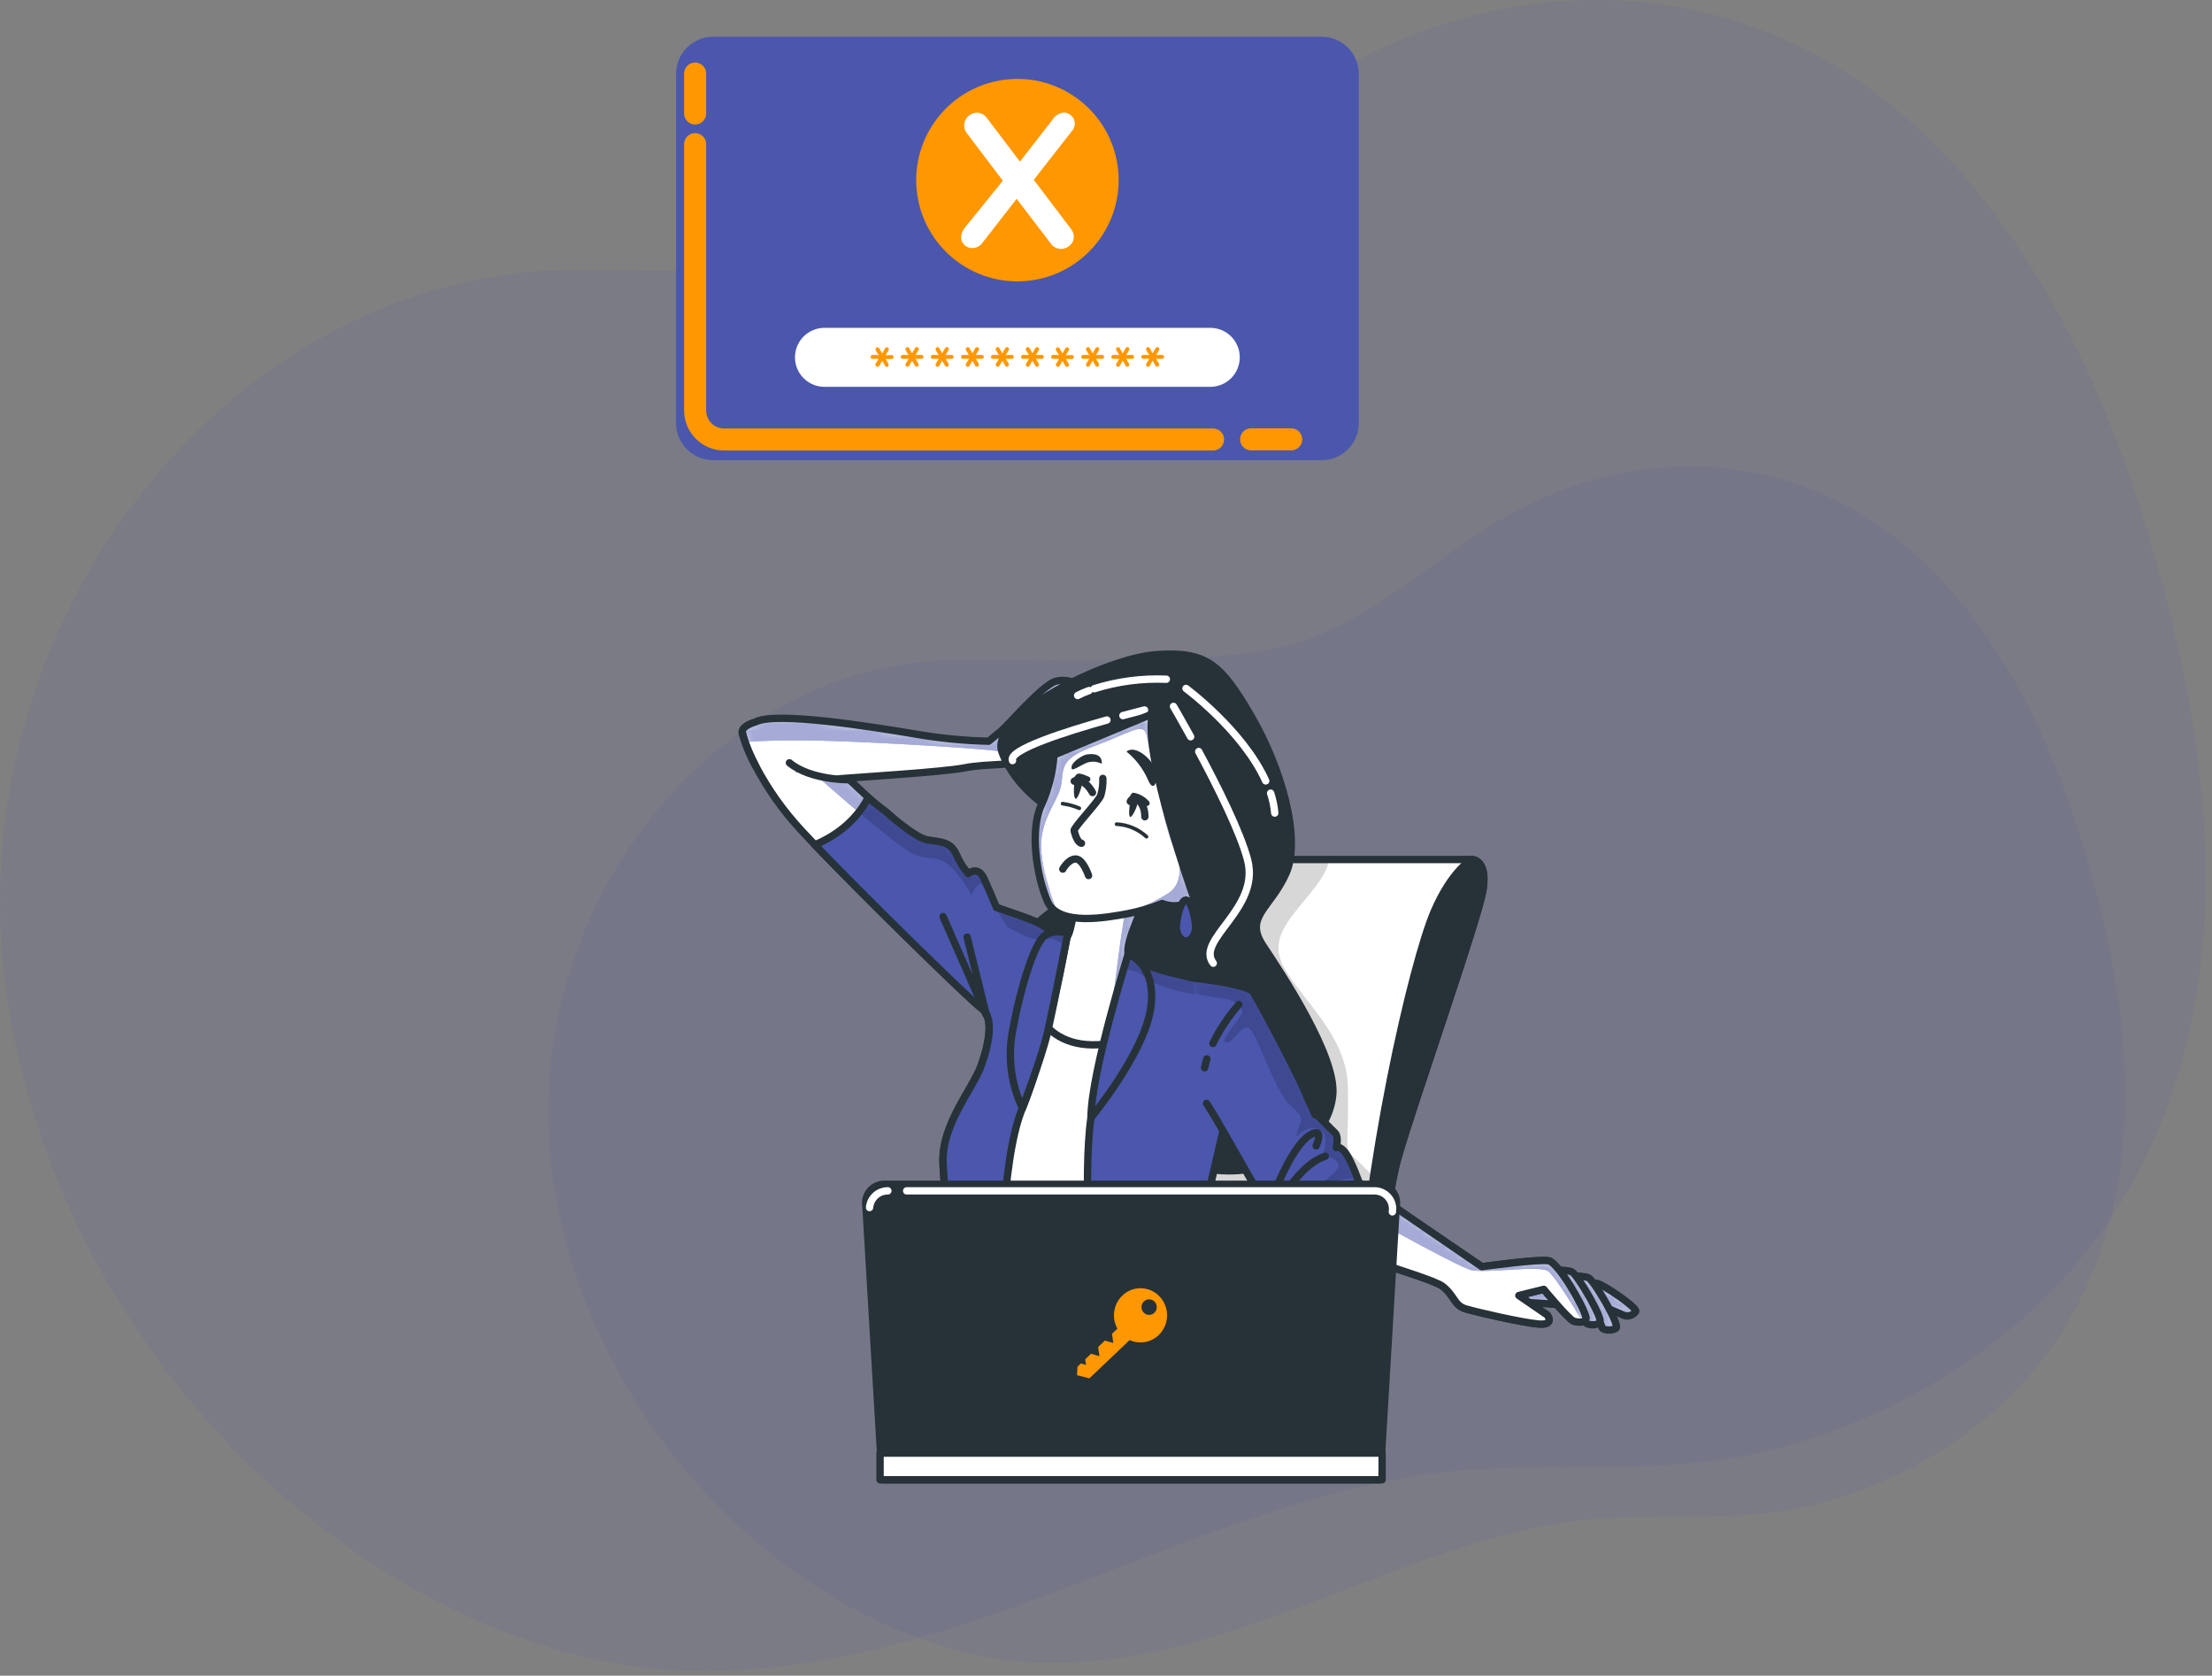 <svg width="301" height="228" viewBox="0 0 301 228" fill="none" xmlns="http://www.w3.org/2000/svg">
<rect x="0" y="0" width="301" height="228" fill="#808080" stroke="none"/>
<path opacity="0.1" d="M288.987 154.59C290.098 139.825 286.664 124.41 282.063 110.689C275.255 90.261 261.963 69.328 239.624 64.493C226.742 61.715 213.633 64.693 202.586 71.673C191.966 78.386 183.692 87.061 170.627 88.739C157.418 90.439 143.864 89.756 130.588 89.756C96.451 89.756 68.749 125.615 75.673 162.97C82.597 200.325 115.251 226.226 142.953 226.226C167.848 226.226 188.332 211.294 211.977 207.282C223.703 205.293 235.478 207.649 247.081 204.67C260.568 201.203 273.249 192.939 280.724 180.975C285.814 172.817 288.292 163.831 288.987 154.59Z" fill="#4A57AD"/>
<path opacity="0.1" d="M299.816 127.292C301.371 106.668 296.568 85.135 290.133 65.97C280.612 37.435 262.023 8.195 230.781 1.441C212.766 -2.44 194.433 1.721 178.983 11.47C164.131 20.847 152.559 32.964 134.288 35.309C115.815 37.684 96.86 36.729 78.294 36.729C30.552 36.729 -8.189 86.819 1.494 138.998C11.178 191.176 56.844 227.356 95.585 227.356C130.402 227.356 159.049 206.499 192.117 200.895C208.515 198.116 224.983 201.407 241.21 197.246C260.072 192.403 277.807 180.86 288.26 164.148C295.379 152.753 298.845 140.201 299.816 127.292Z" fill="#4A57AD"/>
<path d="M102.843 104.257C101.546 101.755 101.001 99.962 101.001 99.548C101.001 98.727 102.785 98.236 102.785 98.236C105.569 96.765 118.659 98.892 124.55 99.873C127.848 100.448 131.185 100.776 134.532 100.854C134.532 100.854 135.348 100.203 136.316 99.383C137.284 98.562 141.877 93.165 143.679 92.693C145.481 92.22 147.113 93.348 147.113 93.348C147.113 93.348 150.061 95.132 149.566 95.476C149.071 95.819 141.877 102.018 140.076 103.165C138.274 104.311 134.514 103.82 131.24 104.476C128.422 105.038 117.004 105.734 114.386 105.948C112.42 106.414 110.356 106.242 108.494 105.457" fill="white"/>
<mask id="mask0_2078_19332" style="mask-type:luminance" maskUnits="userSpaceOnUse" x="101" y="92" width="49" height="15">
<path d="M102.843 104.257C101.546 101.755 101.001 99.962 101.001 99.548C101.001 98.727 102.785 98.236 102.785 98.236C105.569 96.765 118.659 98.892 124.55 99.873C127.848 100.448 131.185 100.776 134.532 100.854C134.532 100.854 135.348 100.203 136.316 99.383C137.284 98.562 141.877 93.165 143.679 92.693C145.481 92.22 147.113 93.348 147.113 93.348C147.113 93.348 150.061 95.132 149.566 95.476C149.071 95.819 141.877 102.018 140.076 103.165C138.274 104.311 134.514 103.82 131.24 104.476C128.422 105.038 117.004 105.734 114.386 105.948C112.42 106.414 110.356 106.242 108.494 105.457" fill="white"/>
</mask>
<g mask="url(#mask0_2078_19332)">
<path d="M147.145 93.33C147.145 93.33 145.508 92.184 143.71 92.675C141.913 93.165 137.328 98.566 136.347 99.365C135.366 100.163 134.563 100.837 134.563 100.837C131.216 100.758 127.88 100.43 124.582 99.855C118.69 98.874 105.6 96.733 102.817 98.219C102.817 98.219 101.033 98.709 101.033 99.53C101.095 99.989 101.213 100.438 101.385 100.868L101.63 100.957C101.63 100.957 104.9 100.614 111.955 100.783C119.011 100.953 135.33 101.92 136.378 102.299C136.824 102.469 139.986 101.755 143.492 100.515C146.168 98.335 149.312 95.609 149.629 95.418C150.093 95.128 147.145 93.33 147.145 93.33Z" fill="#4A57AD"/>
<path opacity="0.5" d="M147.145 93.33C147.145 93.33 145.508 92.184 143.71 92.675C141.913 93.165 137.328 98.566 136.347 99.365C135.366 100.163 134.563 100.837 134.563 100.837C131.216 100.758 127.88 100.43 124.582 99.855C118.69 98.874 105.6 96.733 102.817 98.219C102.817 98.219 101.033 98.709 101.033 99.53C101.095 99.989 101.213 100.438 101.385 100.868L101.63 100.957C101.63 100.957 104.9 100.614 111.955 100.783C119.011 100.953 135.33 101.92 136.378 102.299C136.824 102.469 139.986 101.755 143.492 100.515C146.168 98.335 149.312 95.609 149.629 95.418C150.093 95.128 147.145 93.33 147.145 93.33Z" fill="white"/>
</g>
<path d="M102.843 104.257C101.546 101.755 101.001 99.962 101.001 99.548C101.001 98.727 102.785 98.236 102.785 98.236C105.569 96.765 118.659 98.892 124.55 99.873C127.848 100.448 131.185 100.776 134.532 100.854C134.532 100.854 135.348 100.203 136.316 99.383C137.284 98.562 141.877 93.165 143.679 92.693C145.481 92.22 147.113 93.348 147.113 93.348C147.113 93.348 150.061 95.132 149.566 95.476C149.071 95.819 141.877 102.018 140.076 103.165C138.274 104.311 134.514 103.82 131.24 104.476C128.422 105.038 117.004 105.734 114.386 105.948C112.42 106.414 110.356 106.242 108.494 105.457" stroke="#263238" stroke-linecap="round" stroke-linejoin="round"/>
<path d="M167.473 118.806C167.769 118.244 168.213 117.774 168.757 117.446C169.301 117.118 169.925 116.945 170.56 116.946H200.308C200.308 116.946 202.458 116.946 201.815 121.032C201.173 125.117 192.351 150.062 190.219 157.604C188.087 165.145 187.637 181.041 187.637 181.041H151.957C151.957 181.041 154.785 143.028 167.473 118.806Z" fill="white"/>
<mask id="mask1_2078_19332" style="mask-type:luminance" maskUnits="userSpaceOnUse" x="151" y="116" width="51" height="66">
<path d="M167.473 118.806C167.769 118.244 168.213 117.774 168.757 117.446C169.301 117.118 169.925 116.945 170.56 116.946H200.308C200.308 116.946 202.458 116.946 201.815 121.032C201.173 125.117 192.351 150.062 190.219 157.604C188.087 165.145 187.637 181.041 187.637 181.041H151.957C151.957 181.041 154.785 143.028 167.473 118.806Z" fill="white"/>
</mask>
<g mask="url(#mask1_2078_19332)">
<path opacity="0.16" d="M180.871 116.946H170.56C169.925 116.945 169.301 117.118 168.757 117.446C168.213 117.774 167.769 118.244 167.473 118.806C154.785 143.028 151.926 181.027 151.926 181.027H167.928L171.875 166.037L188.333 169.431C188.449 168.174 188.583 166.894 188.739 165.632L188.377 161.618C188.377 161.618 185.006 158.072 183.944 157.184C182.883 156.297 183.587 154.696 183.409 147.778C183.231 140.861 177.022 135.888 174.712 131.628C172.402 127.369 175.956 124.707 179.15 120.447C180.287 118.909 180.751 117.776 180.871 116.946Z" fill="black"/>
</g>
<path d="M167.473 118.806C167.769 118.244 168.213 117.774 168.757 117.446C169.301 117.118 169.925 116.945 170.56 116.946H200.308C200.308 116.946 202.458 116.946 201.815 121.032C201.173 125.117 192.351 150.062 190.219 157.604C188.087 165.145 187.637 181.041 187.637 181.041H151.957C151.957 181.041 154.785 143.028 167.473 118.806Z" stroke="#263238" stroke-linecap="round" stroke-linejoin="round"/>
<path d="M195.148 124.042C192.142 131.058 185.782 158.83 184.747 181.027H187.619C187.619 181.027 188.065 165.114 190.201 157.59C192.338 150.066 201.169 125.117 201.797 121.018C202.426 116.919 200.29 116.933 200.29 116.933C200.29 116.933 197.56 118.418 195.148 124.042Z" fill="#263238" stroke="#263238" stroke-linecap="round" stroke-linejoin="round"/>
<path d="M142.89 110.02C142.89 110.02 138.144 107.237 136.347 102.331C134.55 97.425 150.418 89.566 157.309 89.076C164.2 88.585 166.144 90.382 170.243 97.42C174.342 104.458 177.116 114.11 174.988 118.855C172.861 123.6 169.262 124.747 171.866 128.667C174.471 132.587 181.848 143.72 181.357 148.956C180.867 154.192 175.796 158.768 168.423 159.267C161.051 159.767 151.239 155.338 143.059 148.117C134.88 140.896 137.003 130.277 139.937 126.843C142.872 123.409 147.301 122.097 147.626 118.663C147.952 115.229 142.89 110.02 142.89 110.02Z" fill="#263238" stroke="#263238" stroke-linecap="round" stroke-linejoin="round"/>
<path d="M163.116 102.255C165.636 106.947 168.789 113.231 169.775 117.026C171.496 123.672 162.639 127.855 165.096 131.053" stroke="white" stroke-linecap="round" stroke-linejoin="round"/>
<path d="M159.682 96.109C159.682 96.109 160.663 97.781 162.019 100.243" stroke="white" stroke-linecap="round" stroke-linejoin="round"/>
<path d="M172.901 107.915C173.192 108.794 173.38 109.704 173.463 110.626" stroke="white" stroke-linecap="round" stroke-linejoin="round"/>
<path d="M161.385 93.669C161.385 93.669 169.137 99.396 172.232 106.251" stroke="white" stroke-linecap="round" stroke-linejoin="round"/>
<path d="M150.628 97.964C145.093 99.516 137.132 102.036 137.779 103.49" stroke="white" stroke-linecap="round" stroke-linejoin="round"/>
<path d="M155.744 96.6C155.744 96.6 154.562 96.894 152.8 97.367" stroke="white" stroke-linecap="round" stroke-linejoin="round"/>
<path d="M148.897 93.71C152.068 92.71 155.388 92.273 158.709 92.416" stroke="white" stroke-linecap="round" stroke-linejoin="round"/>
<path d="M146.641 94.633C147.142 94.372 147.66 94.145 148.193 93.955" stroke="white" stroke-linecap="round" stroke-linejoin="round"/>
<path d="M102.844 104.257C102.092 102.882 101.494 101.428 101.06 99.922C101.492 101.429 102.09 102.883 102.844 104.257ZM101.01 99.668C101.01 99.695 101.01 99.726 101.01 99.766C101.019 99.726 101.015 99.695 101.01 99.668ZM102.844 104.253C104.512 107.412 106.587 110.339 109.016 112.959C114.908 119.341 131.927 136.035 133.546 137.181C135.165 138.327 134.692 141.597 133.546 144.87C132.4 148.144 128.145 152.898 128.31 158.125C128.475 163.352 130.094 171.38 129.947 173.017C129.8 174.654 125.705 180.22 125.705 180.22H167.924C167.924 180.22 162.661 173.53 162.661 171.242C162.661 168.954 169.886 139.639 170.212 137.511C170.537 135.384 169.231 133.912 166.613 133.747C163.995 133.582 154.013 131.455 153.522 129.818C153.032 128.181 156.14 121.964 156.14 121.964L146.328 122.454C146.328 122.454 145.838 126.709 145.182 127.53C144.527 128.35 143.545 126.709 141.253 125.567C138.961 124.426 134.563 123.44 132.908 122.129C131.254 120.817 115.563 106.073 115.563 106.073" fill="white"/>
<mask id="mask2_2078_19332" style="mask-type:luminance" maskUnits="userSpaceOnUse" x="101" y="99" width="70" height="82">
<path d="M102.844 104.257C102.092 102.882 101.494 101.428 101.06 99.922C101.492 101.429 102.09 102.883 102.844 104.257ZM101.01 99.668C101.01 99.695 101.01 99.726 101.01 99.766C101.019 99.726 101.015 99.695 101.01 99.668ZM102.844 104.253C104.512 107.412 106.587 110.339 109.016 112.959C114.908 119.341 131.927 136.035 133.546 137.181C135.165 138.327 134.692 141.597 133.546 144.87C132.4 148.144 128.145 152.898 128.31 158.125C128.475 163.352 130.094 171.38 129.947 173.017C129.8 174.654 125.705 180.22 125.705 180.22H167.924C167.924 180.22 162.661 173.53 162.661 171.242C162.661 168.954 169.886 139.639 170.212 137.511C170.537 135.384 169.231 133.912 166.613 133.747C163.995 133.582 154.013 131.455 153.522 129.818C153.032 128.181 156.14 121.964 156.14 121.964L146.328 122.454C146.328 122.454 145.838 126.709 145.182 127.53C144.527 128.35 143.545 126.709 141.253 125.567C138.961 124.426 134.563 123.44 132.908 122.129C131.254 120.817 115.563 106.073 115.563 106.073" fill="white"/>
</mask>
<g mask="url(#mask2_2078_19332)">
<path d="M135.415 123.391C136.231 124.818 137.047 126.107 137.047 126.107C137.047 126.107 139.799 127.655 140.486 127.655C141.173 127.655 145.303 129.885 145.303 129.885C145.303 129.885 148.746 129.024 147.533 126.098C147.15 125.349 146.667 124.656 146.096 124.038C145.891 125.335 145.561 127.035 145.173 127.521C144.518 128.337 143.536 126.7 141.244 125.558C139.759 124.818 137.355 124.14 135.415 123.391Z" fill="#4A57AD"/>
<path d="M127.012 116.768C121.959 112.089 115.563 106.091 115.563 106.091L111.844 105.555L111.398 105.805C111.398 105.805 121.897 115.095 124.131 116.13C125.035 116.545 126.017 116.763 127.012 116.768Z" fill="#4A57AD"/>
<path d="M132.306 121.611L131.905 121.255C132.11 121.593 132.226 121.808 132.226 121.808L132.306 121.611Z" fill="#4A57AD"/>
<g opacity="0.5">
<path d="M135.415 123.391C136.231 124.818 137.047 126.107 137.047 126.107C137.047 126.107 139.799 127.655 140.486 127.655C141.173 127.655 145.303 129.885 145.303 129.885C145.303 129.885 148.746 129.024 147.533 126.098C147.15 125.349 146.667 124.656 146.096 124.038C145.891 125.335 145.561 127.035 145.173 127.521C144.518 128.337 143.536 126.7 141.244 125.558C139.759 124.818 137.355 124.14 135.415 123.391Z" fill="white"/>
<path d="M127.012 116.768C121.959 112.089 115.563 106.091 115.563 106.091L111.844 105.555L111.398 105.805C111.398 105.805 121.897 115.095 124.131 116.13C125.035 116.545 126.017 116.763 127.012 116.768Z" fill="white"/>
<path d="M132.306 121.611L131.905 121.255C132.11 121.593 132.226 121.808 132.226 121.808L132.306 121.611Z" fill="white"/>
</g>
</g>
<path d="M101.002 99.548C100.999 99.579 100.999 99.61 101.002 99.641M101.06 99.922C101.494 101.428 102.092 102.882 102.844 104.257C102.09 102.883 101.492 101.429 101.06 99.922ZM101.06 99.922C101.047 99.88 101.038 99.837 101.033 99.793M102.844 104.253C104.512 107.412 106.587 110.339 109.016 112.959C114.908 119.341 131.927 136.035 133.546 137.181C135.165 138.327 134.692 141.597 133.546 144.87C132.4 148.144 128.145 152.898 128.31 158.125C128.475 163.352 130.094 171.38 129.947 173.017C129.8 174.654 125.705 180.22 125.705 180.22H167.924C167.924 180.22 162.661 173.53 162.661 171.242C162.661 168.954 169.886 139.639 170.212 137.511C170.537 135.384 169.231 133.912 166.613 133.747C163.995 133.582 154.013 131.455 153.522 129.818C153.032 128.181 156.14 121.964 156.14 121.964L146.328 122.454C146.328 122.454 145.838 126.709 145.182 127.53C144.527 128.35 143.545 126.709 141.253 125.567C138.961 124.426 134.563 123.44 132.908 122.129C131.254 120.817 115.563 106.073 115.563 106.073M101.01 99.668C101.01 99.695 101.01 99.726 101.01 99.766C101.019 99.726 101.015 99.695 101.01 99.668Z" stroke="#263238" stroke-linecap="round" stroke-linejoin="round"/>
<path d="M115.563 106.09C115.563 106.09 110.336 106.189 107.419 103.785" stroke="#263238" stroke-linecap="round" stroke-linejoin="round"/>
<path d="M153.527 129.818C153.036 128.185 156.145 121.964 156.145 121.964L146.333 122.454C146.333 122.454 145.842 126.709 145.187 127.53C144.531 128.35 143.55 126.709 141.257 125.567C141.083 125.478 140.892 125.393 140.695 125.309L140.102 134.634C140.102 134.634 140.963 143.666 151.284 141.949C155.463 141.253 159.923 137.525 163.772 133.332C159.811 132.605 153.902 131.071 153.527 129.818Z" fill="white"/>
<mask id="mask3_2078_19332" style="mask-type:luminance" maskUnits="userSpaceOnUse" x="140" y="121" width="24" height="22">
<path d="M153.527 129.818C153.036 128.185 156.145 121.964 156.145 121.964L146.333 122.454C146.333 122.454 145.842 126.709 145.187 127.53C144.531 128.35 143.55 126.709 141.257 125.567C141.083 125.478 140.892 125.393 140.695 125.309L140.102 134.634C140.102 134.634 140.963 143.666 151.284 141.949C155.463 141.253 159.923 137.525 163.772 133.332C159.811 132.605 153.902 131.071 153.527 129.818Z" fill="white"/>
</mask>
<g mask="url(#mask3_2078_19332)">
<path d="M153.25 123.199C153.25 123.199 152.657 126.526 152.18 130.206C151.703 133.885 151.35 136.624 151.35 136.624L153.527 129.818L155.98 122.606C155.98 122.606 153.607 122.606 153.25 123.199Z" fill="#4A57AD"/>
<path opacity="0.5" d="M153.25 123.199C153.25 123.199 152.657 126.526 152.18 130.206C151.703 133.885 151.35 136.624 151.35 136.624L153.527 129.818L155.98 122.606C155.98 122.606 153.607 122.606 153.25 123.199Z" fill="white"/>
</g>
<path d="M153.527 129.818C153.036 128.185 156.145 121.964 156.145 121.964L146.333 122.454C146.333 122.454 145.842 126.709 145.187 127.53C144.531 128.35 143.55 126.709 141.257 125.567C141.083 125.478 140.892 125.393 140.695 125.309L140.102 134.634C140.102 134.634 140.963 143.666 151.284 141.949C155.463 141.253 159.923 137.525 163.772 133.332C159.811 132.605 153.902 131.071 153.527 129.818Z" stroke="#263238" stroke-linecap="round" stroke-linejoin="round"/>
<path d="M145.182 127.53C144.527 128.346 143.545 126.709 141.253 125.567C139.808 124.84 137.507 124.18 135.602 123.467C135.062 122.187 134.349 120.519 133.89 119.511C133.073 117.727 131.762 118.855 131.762 118.855C131.078 118.077 130.525 117.193 130.125 116.237C129.309 114.453 127.998 114.6 126.2 114.275C124.403 113.949 120.634 110.51 120.634 110.51C120.634 110.51 118.873 109.172 118.146 108.508C117.298 110.176 115.269 113.111 110.88 114.944C117.878 122.254 132.074 136.142 133.564 137.186C135.201 138.327 134.71 141.601 133.564 144.875C132.418 148.148 128.163 152.903 128.328 158.13C128.493 163.357 130.112 171.385 129.965 173.022C129.818 174.48 126.553 179.052 125.844 180.033L127.507 180.22H136.169C136.12 175.832 136.124 157.92 139.126 150.784C142.564 142.582 145.182 127.53 145.182 127.53Z" fill="#4A57AD"/>
<mask id="mask4_2078_19332" style="mask-type:luminance" maskUnits="userSpaceOnUse" x="110" y="108" width="36" height="73">
<path d="M145.182 127.53C144.527 128.346 143.545 126.709 141.253 125.567C139.808 124.84 137.507 124.18 135.602 123.467C135.062 122.187 134.349 120.519 133.89 119.511C133.073 117.727 131.762 118.855 131.762 118.855C131.078 118.077 130.525 117.193 130.125 116.237C129.309 114.453 127.998 114.6 126.2 114.275C124.403 113.949 120.634 110.51 120.634 110.51C120.634 110.51 118.873 109.172 118.146 108.508C117.298 110.176 115.269 113.111 110.88 114.944C117.878 122.254 132.074 136.142 133.564 137.186C135.201 138.327 134.71 141.601 133.564 144.875C132.418 148.148 128.163 152.903 128.328 158.13C128.493 163.357 130.112 171.385 129.965 173.022C129.818 174.48 126.553 179.052 125.844 180.033L127.507 180.22H136.169C136.12 175.832 136.124 157.92 139.126 150.784C142.564 142.582 145.182 127.53 145.182 127.53Z" fill="white"/>
</mask>
<g mask="url(#mask4_2078_19332)">
<path opacity="0.16" d="M141.253 125.567C139.808 124.84 137.506 124.18 135.602 123.467C135.062 122.187 134.349 120.519 133.889 119.511C133.073 117.727 131.762 118.855 131.762 118.855C131.078 118.077 130.525 117.193 130.125 116.237C129.309 114.453 127.998 114.6 126.2 114.275C124.403 113.949 120.634 110.51 120.634 110.51C120.634 110.51 118.873 109.172 118.146 108.508C117.783 109.216 117.351 109.887 116.857 110.51C119.782 112.986 123.011 115.608 124.14 116.13C126.37 117.16 126.892 116.299 128.6 117.334C130.308 118.369 132.212 121.794 132.212 121.794C132.212 121.794 133.247 119.038 134.108 120.933C134.969 122.829 137.034 126.094 137.034 126.094C137.034 126.094 139.786 127.641 140.472 127.641C141.012 127.641 143.657 129.015 144.781 129.608C145.031 128.301 145.169 127.516 145.169 127.516C144.527 128.346 143.545 126.709 141.253 125.567Z" fill="black"/>
</g>
<path d="M145.182 127.53C144.527 128.346 143.545 126.709 141.253 125.567C139.808 124.84 137.507 124.18 135.602 123.467C135.062 122.187 134.349 120.519 133.89 119.511C133.073 117.727 131.762 118.855 131.762 118.855C131.078 118.077 130.525 117.193 130.125 116.237C129.309 114.453 127.998 114.6 126.2 114.275C124.403 113.949 120.634 110.51 120.634 110.51C120.634 110.51 118.873 109.172 118.146 108.508C117.298 110.176 115.269 113.111 110.88 114.944C117.878 122.254 132.074 136.142 133.564 137.186C135.201 138.327 134.71 141.601 133.564 144.875C132.418 148.148 128.163 152.903 128.328 158.13C128.493 163.357 130.112 171.385 129.965 173.022C129.818 174.48 126.553 179.052 125.844 180.033L127.507 180.22H136.169C136.12 175.832 136.124 157.92 139.126 150.784C142.564 142.582 145.182 127.53 145.182 127.53Z" stroke="#263238" stroke-linecap="round" stroke-linejoin="round"/>
<path d="M145.298 126.959C145.298 126.959 143.265 126.334 142.011 127.432C140.758 128.529 138.889 134.157 137.788 140.263C137.109 143.817 137.577 147.496 139.126 150.766C139.126 150.766 141.699 144.018 142.48 140.731C143.26 137.444 145.298 126.959 145.298 126.959Z" fill="#4A57AD"/>
<mask id="mask5_2078_19332" style="mask-type:luminance" maskUnits="userSpaceOnUse" x="137" y="126" width="9" height="25">
<path d="M145.298 126.959C145.298 126.959 143.265 126.334 142.011 127.432C140.758 128.529 138.889 134.157 137.788 140.263C137.109 143.817 137.577 147.496 139.126 150.766C139.126 150.766 141.699 144.018 142.48 140.731C143.26 137.444 145.298 126.959 145.298 126.959Z" fill="white"/>
</mask>
<g mask="url(#mask5_2078_19332)">
<path opacity="0.16" d="M141.396 127.953C141.396 127.953 142.868 127.597 143.474 127.802C143.985 128.021 144.462 128.311 144.892 128.663L145.298 126.959C144.689 126.648 143.999 126.534 143.322 126.633C142.31 126.838 141.396 127.953 141.396 127.953Z" fill="black"/>
</g>
<path d="M145.298 126.959C145.298 126.959 143.265 126.334 142.011 127.432C140.758 128.529 138.889 134.157 137.788 140.263C137.109 143.817 137.577 147.496 139.126 150.766C139.126 150.766 141.699 144.018 142.48 140.731C143.26 137.444 145.298 126.959 145.298 126.959Z" stroke="#263238" stroke-linecap="round" stroke-linejoin="round"/>
<path d="M131.602 127.494L134.22 138.131L128.328 124.711" stroke="#263238" stroke-linecap="round" stroke-linejoin="round"/>
<path d="M148.848 180.22H167.928C167.928 180.22 162.666 173.53 162.666 171.242C162.666 168.954 169.891 139.639 170.216 137.511C170.542 135.384 169.235 133.912 166.617 133.747C163.999 133.582 154.018 131.455 153.527 129.818C153.527 129.818 149.763 143.073 148.456 152.073C147.332 159.793 148.496 175.814 148.848 180.22Z" fill="#4A57AD"/>
<mask id="mask6_2078_19332" style="mask-type:luminance" maskUnits="userSpaceOnUse" x="147" y="129" width="24" height="52">
<path d="M148.848 180.22H167.928C167.928 180.22 162.666 173.53 162.666 171.242C162.666 168.954 169.891 139.639 170.216 137.511C170.542 135.384 169.235 133.912 166.617 133.747C163.999 133.582 154.018 131.455 153.527 129.818C153.527 129.818 149.763 143.073 148.456 152.073C147.332 159.793 148.496 175.814 148.848 180.22Z" fill="white"/>
</mask>
<g mask="url(#mask6_2078_19332)">
<path opacity="0.16" d="M166.617 133.747C164.472 133.613 157.385 132.159 154.624 130.741L155.628 133.06C157.446 134.025 159.401 134.705 161.426 135.076C164.748 135.669 167.839 135.553 169.86 138.524L169.958 138.671C170.083 138.1 170.167 137.699 170.194 137.511C170.546 135.384 169.235 133.912 166.617 133.747Z" fill="black"/>
</g>
<path d="M148.848 180.22H167.928C167.928 180.22 162.666 173.53 162.666 171.242C162.666 168.954 169.891 139.639 170.216 137.511C170.542 135.384 169.235 133.912 166.617 133.747C163.999 133.582 154.018 131.455 153.527 129.818C153.527 129.818 149.763 143.073 148.456 152.073C147.332 159.793 148.496 175.814 148.848 180.22Z" stroke="#263238" stroke-linecap="round" stroke-linejoin="round"/>
<path d="M153.527 129.818C153.527 129.818 148.478 145.874 148.456 152.073C148.456 152.073 155.627 143.389 156.564 137.288C157.501 131.187 153.527 129.818 153.527 129.818Z" fill="#4A57AD"/>
<mask id="mask7_2078_19332" style="mask-type:luminance" maskUnits="userSpaceOnUse" x="148" y="129" width="9" height="24">
<path d="M153.527 129.818C153.527 129.818 148.478 145.874 148.456 152.073C148.456 152.073 155.627 143.389 156.564 137.288C157.501 131.187 153.527 129.818 153.527 129.818Z" fill="white"/>
</mask>
<g mask="url(#mask7_2078_19332)">
<path opacity="0.16" d="M152.657 131.869C153.416 131.844 154.169 132.004 154.852 132.335C155.535 132.666 156.127 133.158 156.578 133.769C156.578 133.769 155.587 130.857 153.527 129.818L152.657 131.869Z" fill="black"/>
</g>
<path d="M153.527 129.818C153.527 129.818 148.478 145.874 148.456 152.073C148.456 152.073 155.627 143.389 156.564 137.288C157.501 131.187 153.527 129.818 153.527 129.818Z" stroke="#263238" stroke-linecap="round" stroke-linejoin="round"/>
<path d="M207.426 177.201C207.426 177.201 211.123 177.352 213.545 177.7C215.16 177.919 216.786 178.049 218.415 178.088C218.415 178.088 217.077 175.386 215.65 174.623C214.223 173.86 211.636 172.495 209.469 172.799C207.301 173.102 204.201 175.287 204.46 175.983C204.719 176.679 205.874 176.991 207.426 177.201Z" fill="white"/>
<mask id="mask8_2078_19332" style="mask-type:luminance" maskUnits="userSpaceOnUse" x="204" y="172" width="15" height="7">
<path d="M207.426 177.201C207.426 177.201 211.123 177.352 213.545 177.7C215.16 177.919 216.786 178.049 218.415 178.088C218.415 178.088 217.077 175.386 215.65 174.623C214.223 173.86 211.636 172.495 209.469 172.799C207.301 173.102 204.201 175.287 204.46 175.983C204.719 176.679 205.874 176.991 207.426 177.201Z" fill="white"/>
</mask>
<g mask="url(#mask8_2078_19332)">
<path d="M207.426 177.201C207.426 177.201 211.123 177.352 213.545 177.7C215.16 177.919 216.786 178.049 218.415 178.088C218.415 178.088 217.077 175.386 215.65 174.623C214.223 173.86 211.636 172.495 209.469 172.799C207.301 173.102 204.201 175.287 204.46 175.983C204.719 176.679 205.874 176.991 207.426 177.201Z" fill="#4A57AD"/>
<path opacity="0.5" d="M207.426 177.201C207.426 177.201 211.123 177.352 213.545 177.7C215.16 177.919 216.786 178.049 218.415 178.088C218.415 178.088 217.077 175.386 215.65 174.623C214.223 173.86 211.636 172.495 209.469 172.799C207.301 173.102 204.201 175.287 204.46 175.983C204.719 176.679 205.874 176.991 207.426 177.201Z" fill="white"/>
</g>
<path d="M207.426 177.201C207.426 177.201 211.123 177.352 213.545 177.7C215.16 177.919 216.786 178.049 218.415 178.088C218.415 178.088 217.077 175.386 215.65 174.623C214.223 173.86 211.636 172.495 209.469 172.799C207.301 173.102 204.201 175.287 204.46 175.983C204.719 176.679 205.874 176.991 207.426 177.201Z" stroke="#263238" stroke-linecap="round" stroke-linejoin="round"/>
<path d="M213.567 176.095C213.567 176.095 216.498 174.574 217.229 174.596C217.96 174.618 222.822 177.905 222.581 178.432C222.418 178.676 222.181 178.862 221.906 178.965C221.631 179.067 221.33 179.08 221.047 179.003C220.507 178.748 217.234 177.357 217.234 177.357L215.093 177.861L213.567 176.095Z" fill="white"/>
<mask id="mask9_2078_19332" style="mask-type:luminance" maskUnits="userSpaceOnUse" x="213" y="174" width="10" height="6">
<path d="M213.567 176.095C213.567 176.095 216.498 174.574 217.229 174.596C217.96 174.618 222.822 177.905 222.581 178.432C222.418 178.676 222.181 178.862 221.906 178.965C221.631 179.067 221.33 179.08 221.047 179.003C220.507 178.748 217.234 177.357 217.234 177.357L215.093 177.861L213.567 176.095Z" fill="white"/>
</mask>
<g mask="url(#mask9_2078_19332)">
<path d="M213.567 176.095C213.567 176.095 216.498 174.574 217.229 174.596C217.96 174.618 222.822 177.905 222.581 178.432C222.34 178.958 221.19 179.386 221.047 179.003C220.904 178.619 217.234 177.357 217.234 177.357L215.093 177.861L213.567 176.095Z" fill="#4A57AD"/>
<path opacity="0.5" d="M213.567 176.095C213.567 176.095 216.498 174.574 217.229 174.596C217.96 174.618 222.822 177.905 222.581 178.432C222.34 178.958 221.19 179.386 221.047 179.003C220.904 178.619 217.234 177.357 217.234 177.357L215.093 177.861L213.567 176.095Z" fill="white"/>
</g>
<path d="M213.567 176.095C213.567 176.095 216.498 174.574 217.229 174.596C217.96 174.618 222.822 177.905 222.581 178.432C222.418 178.676 222.181 178.862 221.906 178.965C221.631 179.067 221.33 179.08 221.047 179.003C220.507 178.748 217.234 177.357 217.234 177.357L215.093 177.861L213.567 176.095Z" stroke="#263238" stroke-linecap="round" stroke-linejoin="round"/>
<path d="M211.476 173.593C211.476 173.593 215.383 173.468 216.159 173.86C216.935 174.253 220.44 180.265 219.914 180.702C219.388 181.139 217.934 181.01 217.979 180.523C218.023 180.037 214.749 176.817 214.749 176.817L212.203 176.26L211.476 173.593Z" fill="white"/>
<mask id="mask10_2078_19332" style="mask-type:luminance" maskUnits="userSpaceOnUse" x="211" y="173" width="9" height="8">
<path d="M211.476 173.593C211.476 173.593 215.383 173.468 216.159 173.86C216.935 174.253 220.44 180.265 219.914 180.702C219.388 181.139 217.934 181.01 217.979 180.523C218.023 180.037 214.749 176.817 214.749 176.817L212.203 176.26L211.476 173.593Z" fill="white"/>
</mask>
<g mask="url(#mask10_2078_19332)">
<path d="M211.476 173.593C211.476 173.593 215.383 173.468 216.159 173.86C216.935 174.253 220.44 180.265 219.914 180.702C219.388 181.139 217.934 181.01 217.979 180.523C218.023 180.037 214.749 176.817 214.749 176.817L212.203 176.26L211.476 173.593Z" fill="#4A57AD"/>
<path opacity="0.5" d="M211.476 173.593C211.476 173.593 215.383 173.468 216.159 173.86C216.935 174.253 220.44 180.265 219.914 180.702C219.388 181.139 217.934 181.01 217.979 180.523C218.023 180.037 214.749 176.817 214.749 176.817L212.203 176.26L211.476 173.593Z" fill="white"/>
</g>
<path d="M211.476 173.593C211.476 173.593 215.383 173.468 216.159 173.86C216.935 174.253 220.44 180.265 219.914 180.702C219.388 181.139 217.934 181.01 217.979 180.523C218.023 180.037 214.749 176.817 214.749 176.817L212.203 176.26L211.476 173.593Z" stroke="#263238" stroke-linecap="round" stroke-linejoin="round"/>
<path d="M209.161 172.785C209.161 172.785 213.117 172.656 213.902 173.057C214.687 173.459 218.237 179.538 217.702 179.984C217.167 180.43 215.704 180.292 215.748 179.801C215.793 179.31 212.479 176.05 212.479 176.05L209.901 175.484L209.161 172.785Z" fill="white"/>
<mask id="mask11_2078_19332" style="mask-type:luminance" maskUnits="userSpaceOnUse" x="209" y="172" width="9" height="9">
<path d="M209.161 172.785C209.161 172.785 213.117 172.656 213.902 173.057C214.687 173.459 218.237 179.538 217.702 179.984C217.167 180.43 215.704 180.292 215.748 179.801C215.793 179.31 212.479 176.05 212.479 176.05L209.901 175.484L209.161 172.785Z" fill="white"/>
</mask>
<g mask="url(#mask11_2078_19332)">
<path d="M209.161 172.785C209.161 172.785 213.117 172.656 213.902 173.057C214.687 173.459 218.237 179.538 217.702 179.984C217.167 180.43 215.704 180.292 215.748 179.801C215.793 179.31 212.479 176.05 212.479 176.05L209.901 175.484L209.161 172.785Z" fill="#4A57AD"/>
<path opacity="0.5" d="M209.161 172.785C209.161 172.785 213.117 172.656 213.902 173.057C214.687 173.459 218.237 179.538 217.702 179.984C217.167 180.43 215.704 180.292 215.748 179.801C215.793 179.31 212.479 176.05 212.479 176.05L209.901 175.484L209.161 172.785Z" fill="white"/>
</g>
<path d="M209.161 172.785C209.161 172.785 213.117 172.656 213.902 173.057C214.687 173.459 218.237 179.538 217.702 179.984C217.167 180.43 215.704 180.292 215.748 179.801C215.793 179.31 212.479 176.05 212.479 176.05L209.901 175.484L209.161 172.785Z" stroke="#263238" stroke-linecap="round" stroke-linejoin="round"/>
<path d="M164.182 150.12C167.045 154.531 172.794 165.707 174.471 166.965C177.089 168.927 194.59 173.691 196.276 174.993C197.962 176.295 197.846 177.602 199.443 178.079C201.039 178.557 207.025 179.926 209.308 180.14C211.592 180.354 210.57 178.94 210.57 178.94L206.677 176.264L210.071 175.426C210.071 175.426 213.474 179.52 214.112 179.743C214.749 179.966 215.873 179.743 215.802 179.239C215.677 178.432 212.047 171.826 210.758 171.545C209.469 171.264 201.646 172.348 201.646 172.348C201.646 172.348 185.238 161.283 184.943 160.891C184.943 160.891 183.962 158.107 183.159 156.961C182.356 155.815 181.848 156.145 181.848 156.145C181.848 156.145 182.178 154.669 181.687 154.178L179.069 151.56L178.976 151.685C178.53 150.793 178.084 149.776 177.593 148.617C176.224 145.392 171.376 136.343 170.56 135.036C169.949 134.059 164.829 133.359 162.233 133.065" fill="#4A57AD"/>
<mask id="mask12_2078_19332" style="mask-type:luminance" maskUnits="userSpaceOnUse" x="162" y="133" width="54" height="48">
<path d="M164.182 150.12C167.045 154.531 172.794 165.707 174.471 166.965C177.089 168.927 194.59 173.691 196.276 174.993C197.962 176.295 197.846 177.602 199.443 178.079C201.039 178.557 207.025 179.926 209.308 180.14C211.592 180.354 210.57 178.94 210.57 178.94L206.677 176.264L210.071 175.426C210.071 175.426 213.474 179.52 214.112 179.743C214.749 179.966 215.873 179.743 215.802 179.239C215.677 178.432 212.047 171.826 210.758 171.545C209.469 171.264 201.646 172.348 201.646 172.348C201.646 172.348 185.238 161.283 184.943 160.891C184.943 160.891 183.962 158.107 183.159 156.961C182.356 155.815 181.848 156.145 181.848 156.145C181.848 156.145 182.178 154.669 181.687 154.178L179.069 151.56L178.976 151.685C178.53 150.793 178.084 149.776 177.593 148.617C176.224 145.392 171.376 136.343 170.56 135.036C169.949 134.059 164.829 133.359 162.233 133.065" fill="white"/>
</mask>
<g mask="url(#mask12_2078_19332)">
<path opacity="0.16" d="M175.582 150.401C177.722 152.301 177.009 152.301 176.532 153.969C176.054 155.637 176.888 153.375 178.909 153.496C180.929 153.616 180.336 156.225 180.095 156.703C179.854 157.18 182.593 157.773 182.116 158.839C181.638 159.905 178.909 161.453 177.366 163C175.822 164.548 181.402 160.503 183.302 160.387C183.882 160.346 184.359 160.422 184.76 160.413C184.339 159.22 183.798 158.072 183.146 156.988C182.325 155.842 181.835 156.172 181.835 156.172C181.835 156.172 182.165 154.696 181.674 154.205L179.056 151.587L178.962 151.712C178.516 150.82 178.07 149.803 177.58 148.643C176.211 145.419 171.362 136.369 170.546 135.063C169.935 134.086 164.815 133.386 162.219 133.091L162.456 135.156L162.514 135.201C162.514 135.201 165.721 135.794 166.791 135.915C167.861 136.035 169.168 136.98 169.048 137.699C168.927 138.417 165.841 141.619 166.791 141.86C167.741 142.101 168.811 139.483 169.882 139.839C170.952 140.196 173.427 148.501 175.582 150.401Z" fill="black"/>
</g>
<path d="M164.182 150.12C167.045 154.531 172.794 165.707 174.471 166.965C177.089 168.927 194.59 173.691 196.276 174.993C197.962 176.295 197.846 177.602 199.443 178.079C201.039 178.557 207.025 179.926 209.308 180.14C211.592 180.354 210.57 178.94 210.57 178.94L206.677 176.264L210.071 175.426C210.071 175.426 213.474 179.52 214.112 179.743C214.749 179.966 215.873 179.743 215.802 179.239C215.677 178.432 212.047 171.826 210.758 171.545C209.469 171.264 201.646 172.348 201.646 172.348C201.646 172.348 185.238 161.283 184.943 160.891C184.943 160.891 183.962 158.107 183.159 156.961C182.356 155.815 181.848 156.145 181.848 156.145C181.848 156.145 182.178 154.669 181.687 154.178L179.069 151.56L178.976 151.685C178.53 150.793 178.084 149.776 177.593 148.617C176.224 145.392 171.376 136.343 170.56 135.036C169.949 134.059 164.829 133.359 162.233 133.065" stroke="#263238" stroke-linecap="round" stroke-linejoin="round"/>
<path d="M164.226 144.067C164.106 144.469 164.003 144.87 163.923 145.281" stroke="#263238" stroke-linecap="round" stroke-linejoin="round"/>
<path d="M168.562 136.686C167.16 138.284 165.978 140.061 165.047 141.971" stroke="#263238" stroke-linecap="round" stroke-linejoin="round"/>
<path d="M175.113 162.01C176.317 160.226 178.235 157.965 180.349 157.318" stroke="#263238" stroke-linecap="round" stroke-linejoin="round"/>
<path d="M173.78 164.204C173.78 164.204 173.994 163.785 174.377 163.152" stroke="#263238" stroke-linecap="round" stroke-linejoin="round"/>
<path d="M173.78 161.386C173.78 161.386 175.97 155.909 178.159 154.499C180.349 153.09 179.096 155.909 179.096 155.909" stroke="#263238" stroke-linecap="round" stroke-linejoin="round"/>
<path d="M196.276 174.997C197.966 176.304 197.846 177.607 199.443 178.084C201.039 178.561 207.025 179.93 209.308 180.144C211.592 180.358 210.57 178.945 210.57 178.945L206.677 176.269L210.071 175.43C210.071 175.43 213.474 179.524 214.112 179.747C214.749 179.97 215.963 180.051 215.802 179.243C215.49 177.682 212.047 171.831 210.758 171.55C209.469 171.269 201.646 172.353 201.646 172.353C201.646 172.353 186.7 162.095 185.064 160.984C178.717 161.595 175.698 164.918 174.427 166.911L174.471 166.947C177.089 168.927 194.59 173.691 196.276 174.997Z" fill="white"/>
<mask id="mask13_2078_19332" style="mask-type:luminance" maskUnits="userSpaceOnUse" x="174" y="160" width="42" height="21">
<path d="M196.276 174.997C197.966 176.304 197.846 177.607 199.443 178.084C201.039 178.561 207.025 179.93 209.308 180.144C211.592 180.358 210.57 178.945 210.57 178.945L206.677 176.269L210.071 175.43C210.071 175.43 213.474 179.524 214.112 179.747C214.749 179.97 215.963 180.051 215.802 179.243C215.49 177.682 212.047 171.831 210.758 171.55C209.469 171.269 201.646 172.353 201.646 172.353C201.646 172.353 186.7 162.095 185.064 160.984C178.717 161.595 175.698 164.918 174.427 166.911L174.471 166.947C177.089 168.927 194.59 173.691 196.276 174.997Z" fill="white"/>
</mask>
<g mask="url(#mask13_2078_19332)">
<path d="M215.798 179.261C214.986 177.276 212.042 171.849 210.753 171.568C209.464 171.287 201.641 172.37 201.641 172.37C201.641 172.37 186.696 162.112 185.059 161.002C183.393 161.147 181.759 161.542 180.211 162.175C182.571 163.513 198.296 172.433 200.281 172.83C202.386 173.276 209.411 172.121 210.646 172.95C211.431 173.477 213.768 177.183 215.347 179.814C215.798 179.747 215.963 179.663 215.798 179.261Z" fill="#4A57AD"/>
<path opacity="0.5" d="M215.798 179.261C214.531 176.42 212.042 171.849 210.753 171.568C209.464 171.287 201.641 172.37 201.641 172.37C201.641 172.37 186.696 162.112 185.059 161.002C183.393 161.147 181.759 161.542 180.211 162.175C182.571 163.513 198.296 172.433 200.281 172.83C202.386 173.276 209.411 172.121 210.646 172.95C211.431 173.477 213.768 177.183 215.347 179.814C215.798 179.747 215.976 179.658 215.798 179.261Z" fill="white"/>
</g>
<path d="M196.276 174.997C197.966 176.304 197.846 177.607 199.443 178.084C201.039 178.561 207.025 179.93 209.308 180.144C211.592 180.358 210.57 178.945 210.57 178.945L206.677 176.269L210.071 175.43C210.071 175.43 213.474 179.524 214.112 179.747C214.749 179.97 215.963 180.051 215.802 179.243C215.49 177.682 212.047 171.831 210.758 171.55C209.469 171.269 201.646 172.353 201.646 172.353C201.646 172.353 186.7 162.095 185.064 160.984C178.717 161.595 175.698 164.918 174.427 166.911L174.471 166.947C177.089 168.927 194.59 173.691 196.276 174.997Z" stroke="#263238" stroke-linecap="round" stroke-linejoin="round"/>
<path d="M156.859 97.117L143.425 102.723C143.262 105.084 142.678 107.397 141.699 109.551C140.111 112.91 141.039 119.265 142.564 122.695C144.09 126.125 150.811 124.782 153.268 124.354C154.935 124.037 156.567 123.561 158.143 122.931C158.861 123.208 159.637 123.297 160.398 123.191C161.16 123.085 161.882 122.787 162.496 122.325C162.496 122.325 155.307 102.143 156.859 97.117Z" fill="white"/>
<mask id="mask14_2078_19332" style="mask-type:luminance" maskUnits="userSpaceOnUse" x="140" y="97" width="23" height="28">
<path d="M156.859 97.117L143.425 102.723C143.262 105.084 142.678 107.397 141.699 109.551C140.111 112.91 141.039 119.265 142.564 122.695C144.09 126.125 150.811 124.782 153.268 124.354C154.935 124.037 156.567 123.561 158.143 122.931C158.861 123.208 159.637 123.297 160.398 123.191C161.16 123.085 161.882 122.787 162.496 122.325C162.496 122.325 155.307 102.143 156.859 97.117Z" fill="white"/>
</mask>
<g mask="url(#mask14_2078_19332)">
<path d="M156.859 97.117L143.425 102.723C143.262 105.084 142.678 107.397 141.699 109.551C140.111 112.91 141.039 119.265 142.564 122.695C142.82 123.247 143.23 123.712 143.746 124.033V123.774C143.746 123.774 141.253 117.597 141.726 114.034C142.199 110.47 144.223 108.682 144.46 106.429C144.696 104.177 144.576 103.107 149.094 101.443C153.612 99.78 155.507 98.237 155.98 99.896C156.453 101.555 158.357 112.491 159.664 115.104C160.971 117.718 160.85 120.456 158.834 121.638C156.797 122.861 154.614 123.823 152.336 124.501L153.286 124.336C154.953 124.019 156.585 123.543 158.161 122.914C158.878 123.19 159.654 123.28 160.416 123.173C161.177 123.067 161.899 122.769 162.514 122.307C162.514 122.307 155.307 102.143 156.859 97.117Z" fill="#4A57AD"/>
<path opacity="0.5" d="M156.859 97.117L143.425 102.723C143.262 105.084 142.678 107.397 141.699 109.551C140.111 112.91 141.039 119.265 142.564 122.695C142.82 123.247 143.23 123.712 143.746 124.033V123.774C143.746 123.774 141.253 117.597 141.726 114.034C142.199 110.47 144.223 108.682 144.46 106.429C144.696 104.177 144.576 103.107 149.094 101.443C153.612 99.78 155.507 98.237 155.98 99.896C156.453 101.555 158.357 112.491 159.664 115.104C160.971 117.718 160.85 120.456 158.834 121.638C156.797 122.861 154.614 123.823 152.336 124.501L153.286 124.336C154.953 124.019 156.585 123.543 158.161 122.914C158.878 123.19 159.654 123.28 160.416 123.173C161.177 123.067 161.899 122.769 162.514 122.307C162.514 122.307 155.307 102.143 156.859 97.117Z" fill="white"/>
</g>
<path d="M156.859 97.117L143.425 102.723C143.262 105.084 142.678 107.397 141.699 109.551C140.111 112.91 141.039 119.265 142.564 122.695C144.09 126.125 150.811 124.782 153.268 124.354C154.935 124.037 156.567 123.561 158.143 122.931C158.861 123.208 159.637 123.297 160.398 123.191C161.16 123.085 161.882 122.787 162.496 122.325C162.496 122.325 155.307 102.143 156.859 97.117Z" stroke="#263238" stroke-linecap="round" stroke-linejoin="round"/>
<path d="M150.07 105.908C150.107 106.697 150.009 107.488 149.781 108.245C149.424 109.137 146.056 112.642 146.159 113.021C146.262 113.4 146.565 114.618 147.163 114.734" stroke="#263238" stroke-linecap="round" stroke-linejoin="round"/>
<path d="M153.803 109.043C154.272 108.106 155.81 109.021 155.788 111.13" stroke="#263238" stroke-linecap="round" stroke-linejoin="round"/>
<path d="M146.177 106.287C146.177 106.287 147.488 105.711 148.661 107.834" stroke="#263238" stroke-linecap="round" stroke-linejoin="round"/>
<path d="M151.939 112.134C153.454 112.21 154.895 112.814 156.011 113.842" stroke="#263238" stroke-width="0.5" stroke-linecap="round" stroke-linejoin="round"/>
<path d="M144.594 109.346C145.377 109.451 146.142 109.662 146.868 109.975" stroke="#263238" stroke-width="0.5" stroke-linecap="round" stroke-linejoin="round"/>
<path d="M149.923 103.927C149.577 103.744 149.193 103.644 148.801 103.635C148.41 103.626 148.021 103.707 147.667 103.874C146.467 104.449 145.731 105.083 145.811 104.347C145.891 103.611 147.301 102.799 147.724 102.692C148.148 102.585 150.044 102.291 149.923 103.927Z" fill="#263238"/>
<path d="M153.286 102.264C154.536 103.275 155.53 104.568 156.185 106.037C157.077 108.267 157.782 105.832 157.077 104.373C156.372 102.915 154.334 101.363 153.286 102.264Z" fill="#263238"/>
<path d="M162.692 126.138C162.692 127.177 162.104 128.02 161.381 128.02C160.658 128.02 160.074 127.177 160.074 126.138C160.074 125.099 160.658 122.454 161.381 122.454C162.104 122.454 162.692 125.099 162.692 126.138Z" fill="#4A57AD" stroke="#263238" stroke-linecap="round" stroke-linejoin="round"/>
<path d="M153.919 108.637C153.868 108.773 153.828 108.914 153.799 109.056C153.67 109.716 153.54 111.095 153.799 111.153C154.058 111.211 154.691 109.922 154.803 109.262C154.828 109.132 154.843 109.001 154.847 108.869C154.543 108.774 154.233 108.696 153.919 108.637Z" fill="#263238"/>
<path d="M146.311 106.157C146.271 106.274 146.24 106.393 146.217 106.514C146.083 107.174 146.088 108.624 146.369 108.677C146.65 108.731 147.109 107.375 147.238 106.715C147.271 106.555 147.288 106.392 147.292 106.229C146.973 106.141 146.639 106.117 146.311 106.157Z" fill="#263238"/>
<path d="M153.803 109.065L154.249 108.236C154.957 108.374 155.597 108.744 156.069 109.288" stroke="#263238" stroke-width="0.75" stroke-linecap="round" stroke-linejoin="round"/>
<path d="M146.311 106.157L146.757 105.636C146.757 105.636 146.948 105.542 148.001 106.019" stroke="#263238" stroke-width="0.75" stroke-linecap="round" stroke-linejoin="round"/>
<path d="M144.62 118.253C144.62 118.253 145.37 116.875 146.373 116.875C147.377 116.875 148.126 119.127 148.126 119.127" stroke="#263238" stroke-linecap="round" stroke-linejoin="round"/>
<path d="M187.788 201.335H120.039L117.83 164.091C117.769 163.73 117.787 163.36 117.883 163.007C117.979 162.653 118.15 162.325 118.385 162.044C118.62 161.763 118.913 161.536 119.245 161.38C119.576 161.223 119.937 161.141 120.303 161.137H187.498C187.866 161.137 188.23 161.217 188.564 161.372C188.899 161.527 189.195 161.753 189.433 162.034C189.671 162.315 189.845 162.645 189.942 163C190.04 163.356 190.058 163.728 189.997 164.091L187.788 201.335Z" fill="#263238" stroke="#263238" stroke-linecap="round" stroke-linejoin="round"/>
<path d="M123.376 162.027H187.01C187.369 162.024 187.725 162.098 188.052 162.247C188.38 162.395 188.671 162.613 188.905 162.886C189.14 163.158 189.311 163.479 189.409 163.825C189.506 164.171 189.527 164.534 189.469 164.889" stroke="white" stroke-linecap="round" stroke-linejoin="round"/>
<path d="M118.325 164.302C118.378 163.679 118.664 163.099 119.126 162.677C119.588 162.255 120.192 162.023 120.817 162.027" stroke="white" stroke-linecap="round" stroke-linejoin="round"/>
<path d="M188.071 197.708H119.756V201.335H188.071V197.708Z" fill="white" stroke="#263238" stroke-linecap="round" stroke-linejoin="round"/>
<path d="M157.663 181.657C158.16 181.185 158.516 180.58 158.691 179.911C158.866 179.242 158.853 178.537 158.653 177.875C158.452 177.214 158.073 176.623 157.559 176.171C157.044 175.719 156.415 175.424 155.744 175.319C155.072 175.214 154.385 175.304 153.762 175.579C153.138 175.853 152.603 176.301 152.218 176.871C151.832 177.441 151.612 178.11 151.583 178.802C151.553 179.493 151.715 180.179 152.051 180.781L151.316 181.48L151.492 182.726L150.349 182.398L149.43 183.275L149.606 184.52L148.463 184.194L147.672 184.947L147.778 185.713L147.082 185.515L146.621 185.953L146.552 187.106L148.24 187.538L153.717 182.332C154.367 182.628 155.088 182.722 155.79 182.602C156.492 182.482 157.144 182.153 157.663 181.657ZM157.128 177.124C157.269 177.277 157.361 177.468 157.394 177.675C157.427 177.882 157.4 178.094 157.314 178.284C157.229 178.475 157.091 178.635 156.916 178.745C156.741 178.855 156.539 178.91 156.333 178.903C156.128 178.896 155.929 178.827 155.763 178.704C155.596 178.582 155.469 178.412 155.397 178.216C155.325 178.02 155.312 177.806 155.359 177.603C155.406 177.399 155.511 177.214 155.662 177.072C155.761 176.977 155.878 176.903 156.006 176.854C156.134 176.805 156.269 176.783 156.406 176.788C156.542 176.793 156.676 176.825 156.8 176.882C156.924 176.94 157.035 177.022 157.128 177.124Z" fill="#FF9700"/>
<path d="M179.844 5H97.053C94.262 5 92 7.262 92 10.053V57.557C92 60.347 94.262 62.61 97.053 62.61H179.844C182.635 62.61 184.897 60.347 184.897 57.557V10.053C184.897 7.262 182.635 5 179.844 5Z" fill="#4A57AD"/>
<path d="M140.633 38.107C148.143 36.9 153.253 29.833 152.046 22.323C150.839 14.813 143.773 9.704 136.263 10.911C128.753 12.118 123.643 19.184 124.85 26.694C126.057 34.204 133.123 39.314 140.633 38.107Z" fill="#FF9700"/>
<path d="M138.344 27.055L133.754 32.946C133.598 33.192 133.384 33.394 133.13 33.536C132.876 33.678 132.591 33.754 132.3 33.758C131.902 33.764 131.517 33.611 131.23 33.334C131.084 33.201 130.969 33.037 130.892 32.855C130.815 32.672 130.778 32.475 130.784 32.277C130.798 31.834 130.955 31.407 131.23 31.06L136.462 24.588L131.556 18.112C131.328 17.808 131.203 17.44 131.199 17.06C131.198 16.833 131.243 16.609 131.333 16.401C131.423 16.193 131.555 16.006 131.721 15.851C131.876 15.689 132.063 15.559 132.27 15.471C132.477 15.383 132.7 15.338 132.925 15.338C133.213 15.343 133.495 15.42 133.746 15.562C133.997 15.703 134.208 15.906 134.361 16.15L138.794 21.988L143.254 16.248C143.414 15.98 143.637 15.756 143.904 15.595C144.17 15.434 144.473 15.341 144.784 15.325C144.977 15.324 145.168 15.364 145.346 15.441C145.523 15.517 145.682 15.63 145.814 15.771C145.955 15.903 146.067 16.063 146.144 16.24C146.22 16.417 146.26 16.608 146.26 16.801C146.256 17.147 146.136 17.481 145.921 17.751L140.672 24.468L145.743 31.158C145.983 31.457 146.116 31.827 146.122 32.211C146.123 32.432 146.077 32.651 145.985 32.853C145.893 33.055 145.759 33.234 145.591 33.379C145.264 33.694 144.828 33.87 144.374 33.87C144.084 33.866 143.8 33.79 143.548 33.648C143.295 33.506 143.082 33.303 142.929 33.058L138.344 27.055Z" fill="white"/>
<path d="M164.689 52.633H112.191C111.126 52.633 110.105 52.21 109.352 51.457C108.599 50.704 108.177 49.683 108.177 48.619C108.177 47.554 108.599 46.533 109.352 45.781C110.105 45.028 111.126 44.605 112.191 44.605H164.689C165.754 44.605 166.775 45.028 167.527 45.781C168.28 46.533 168.703 47.554 168.703 48.619C168.703 49.683 168.28 50.704 167.527 51.457C166.775 52.21 165.754 52.633 164.689 52.633Z" fill="white"/>
<path d="M119.384 49.912C119.349 49.912 119.315 49.905 119.283 49.891C119.25 49.877 119.221 49.857 119.197 49.832C119.171 49.806 119.15 49.774 119.136 49.74C119.122 49.705 119.116 49.668 119.117 49.631C119.117 49.568 119.134 49.507 119.166 49.453L119.567 48.828H118.747C118.709 48.83 118.671 48.824 118.635 48.81C118.6 48.797 118.568 48.775 118.542 48.748C118.496 48.695 118.47 48.627 118.47 48.556C118.47 48.486 118.496 48.418 118.542 48.365C118.568 48.337 118.6 48.316 118.635 48.302C118.671 48.288 118.709 48.282 118.747 48.284L119.554 48.307L119.197 47.727C119.161 47.667 119.141 47.6 119.139 47.531C119.138 47.493 119.145 47.456 119.159 47.422C119.172 47.387 119.193 47.356 119.219 47.33C119.244 47.304 119.274 47.284 119.307 47.27C119.34 47.257 119.376 47.249 119.411 47.25C119.461 47.249 119.51 47.263 119.552 47.29C119.594 47.317 119.627 47.355 119.648 47.401L120.04 48.102L120.415 47.432C120.438 47.38 120.476 47.336 120.523 47.304C120.57 47.271 120.625 47.253 120.682 47.25C120.717 47.25 120.752 47.257 120.784 47.27C120.816 47.284 120.845 47.304 120.87 47.33C120.896 47.354 120.916 47.384 120.93 47.417C120.944 47.45 120.951 47.486 120.95 47.522C120.949 47.585 120.931 47.647 120.896 47.7L120.504 48.329L121.32 48.307C121.358 48.304 121.396 48.31 121.431 48.324C121.467 48.338 121.499 48.359 121.525 48.387C121.571 48.44 121.596 48.508 121.596 48.579C121.596 48.649 121.571 48.717 121.525 48.77C121.499 48.798 121.467 48.819 121.431 48.833C121.396 48.847 121.358 48.853 121.32 48.851H120.495L120.861 49.422C120.902 49.49 120.925 49.569 120.928 49.649C120.929 49.685 120.923 49.721 120.91 49.755C120.897 49.789 120.877 49.819 120.852 49.845C120.828 49.87 120.8 49.89 120.769 49.904C120.737 49.918 120.703 49.925 120.669 49.926C120.614 49.924 120.56 49.907 120.514 49.876C120.468 49.846 120.432 49.802 120.41 49.752L120.04 49.096L119.67 49.752C119.643 49.803 119.602 49.846 119.551 49.874C119.5 49.903 119.442 49.916 119.384 49.912Z" fill="#FF9700"/>
<path d="M123.479 49.912C123.444 49.912 123.409 49.905 123.377 49.891C123.345 49.877 123.316 49.857 123.291 49.832C123.265 49.806 123.244 49.774 123.23 49.74C123.217 49.705 123.21 49.668 123.211 49.631C123.211 49.568 123.228 49.507 123.26 49.453L123.662 48.828H122.841C122.803 48.83 122.765 48.824 122.73 48.81C122.694 48.797 122.662 48.775 122.636 48.748C122.59 48.695 122.565 48.627 122.565 48.556C122.565 48.486 122.59 48.418 122.636 48.365C122.662 48.337 122.694 48.316 122.73 48.302C122.765 48.288 122.803 48.282 122.841 48.284L123.648 48.307L123.269 47.705C123.233 47.645 123.213 47.578 123.211 47.508C123.21 47.471 123.217 47.434 123.23 47.4C123.244 47.365 123.265 47.334 123.291 47.307C123.316 47.282 123.346 47.262 123.379 47.248C123.412 47.234 123.447 47.227 123.483 47.227C123.533 47.227 123.582 47.24 123.624 47.267C123.666 47.294 123.699 47.333 123.72 47.379L124.112 48.079L124.487 47.41C124.51 47.358 124.548 47.313 124.595 47.281C124.642 47.249 124.697 47.23 124.754 47.227C124.789 47.227 124.824 47.234 124.856 47.248C124.888 47.262 124.917 47.282 124.942 47.307C124.968 47.332 124.988 47.362 125.002 47.395C125.016 47.428 125.023 47.464 125.022 47.499C125.021 47.563 125.003 47.624 124.968 47.678L124.576 48.307L125.392 48.284C125.43 48.282 125.468 48.288 125.503 48.302C125.539 48.316 125.571 48.337 125.597 48.365C125.643 48.418 125.668 48.486 125.668 48.556C125.668 48.627 125.643 48.695 125.597 48.748C125.571 48.776 125.539 48.797 125.503 48.811C125.468 48.825 125.43 48.831 125.392 48.828H124.567L124.933 49.399C124.974 49.468 124.997 49.547 125 49.627C125.001 49.663 124.995 49.699 124.982 49.733C124.969 49.766 124.949 49.797 124.924 49.823C124.9 49.848 124.872 49.868 124.841 49.882C124.809 49.896 124.775 49.903 124.741 49.903C124.686 49.903 124.632 49.886 124.586 49.855C124.54 49.824 124.504 49.78 124.482 49.729L124.112 49.074L123.742 49.729C123.72 49.782 123.683 49.827 123.637 49.859C123.59 49.891 123.535 49.91 123.479 49.912Z" fill="#FF9700"/>
<path d="M127.573 49.912C127.538 49.912 127.503 49.905 127.471 49.891C127.439 49.877 127.41 49.857 127.386 49.832C127.359 49.806 127.338 49.774 127.325 49.74C127.311 49.705 127.304 49.668 127.305 49.631C127.305 49.568 127.322 49.507 127.354 49.453L127.756 48.828H126.935C126.897 48.83 126.859 48.824 126.824 48.81C126.789 48.797 126.757 48.775 126.73 48.748C126.684 48.695 126.659 48.627 126.659 48.556C126.659 48.486 126.684 48.418 126.73 48.365C126.757 48.337 126.789 48.316 126.824 48.302C126.859 48.288 126.897 48.282 126.935 48.284L127.742 48.307L127.363 47.705C127.328 47.645 127.308 47.578 127.305 47.508C127.304 47.471 127.311 47.434 127.325 47.4C127.338 47.365 127.359 47.334 127.386 47.307C127.411 47.282 127.44 47.262 127.473 47.248C127.506 47.234 127.542 47.227 127.577 47.227C127.627 47.227 127.676 47.24 127.718 47.267C127.76 47.294 127.794 47.333 127.814 47.379L128.206 48.079L128.581 47.41C128.604 47.358 128.642 47.313 128.689 47.281C128.736 47.249 128.791 47.23 128.848 47.227C128.884 47.227 128.918 47.234 128.95 47.248C128.983 47.262 129.012 47.282 129.036 47.307C129.062 47.332 129.083 47.362 129.096 47.395C129.11 47.428 129.117 47.464 129.116 47.499C129.115 47.563 129.097 47.624 129.063 47.678L128.67 48.307L129.486 48.284C129.524 48.282 129.562 48.288 129.598 48.302C129.633 48.316 129.665 48.337 129.691 48.365C129.737 48.418 129.762 48.486 129.762 48.556C129.762 48.627 129.737 48.695 129.691 48.748C129.665 48.776 129.633 48.797 129.598 48.811C129.562 48.825 129.524 48.831 129.486 48.828H128.661L129.027 49.399C129.068 49.468 129.091 49.547 129.094 49.627C129.095 49.663 129.089 49.699 129.076 49.733C129.063 49.766 129.043 49.797 129.018 49.823C128.994 49.848 128.966 49.868 128.935 49.882C128.903 49.896 128.869 49.903 128.835 49.903C128.78 49.903 128.726 49.886 128.68 49.855C128.634 49.824 128.598 49.78 128.576 49.729L128.206 49.074L127.836 49.729C127.814 49.782 127.778 49.827 127.731 49.859C127.684 49.891 127.63 49.91 127.573 49.912Z" fill="#FF9700"/>
<path d="M131.685 49.912C131.65 49.912 131.615 49.905 131.583 49.891C131.551 49.877 131.522 49.857 131.498 49.832C131.471 49.806 131.451 49.774 131.437 49.74C131.423 49.705 131.416 49.668 131.417 49.631C131.417 49.568 131.434 49.507 131.466 49.453L131.868 48.828H131.047C131.009 48.83 130.971 48.824 130.936 48.81C130.901 48.797 130.869 48.775 130.842 48.748C130.796 48.695 130.771 48.627 130.771 48.556C130.771 48.486 130.796 48.418 130.842 48.365C130.869 48.337 130.901 48.316 130.936 48.302C130.971 48.288 131.009 48.282 131.047 48.284L131.854 48.307L131.475 47.705C131.44 47.645 131.42 47.578 131.417 47.508C131.416 47.471 131.423 47.434 131.437 47.4C131.451 47.365 131.471 47.334 131.498 47.307C131.523 47.282 131.553 47.262 131.585 47.248C131.618 47.234 131.654 47.227 131.689 47.227C131.739 47.227 131.788 47.24 131.83 47.267C131.873 47.294 131.906 47.333 131.926 47.379L132.318 48.079L132.693 47.41C132.717 47.358 132.754 47.313 132.801 47.281C132.848 47.249 132.903 47.23 132.961 47.227C132.996 47.227 133.03 47.234 133.062 47.248C133.095 47.262 133.124 47.282 133.148 47.307C133.174 47.332 133.195 47.362 133.209 47.395C133.222 47.428 133.229 47.464 133.228 47.499C133.228 47.563 133.209 47.624 133.175 47.678L132.782 48.307L133.598 48.284C133.636 48.282 133.674 48.288 133.71 48.302C133.745 48.316 133.777 48.337 133.803 48.365C133.849 48.418 133.875 48.486 133.875 48.556C133.875 48.627 133.849 48.695 133.803 48.748C133.777 48.776 133.745 48.797 133.71 48.811C133.674 48.825 133.636 48.831 133.598 48.828H132.773L133.139 49.399C133.18 49.468 133.203 49.547 133.206 49.627C133.207 49.663 133.201 49.699 133.188 49.733C133.175 49.766 133.155 49.797 133.13 49.823C133.107 49.848 133.078 49.868 133.047 49.882C133.015 49.896 132.981 49.903 132.947 49.903C132.892 49.902 132.838 49.885 132.792 49.854C132.747 49.823 132.711 49.78 132.688 49.729L132.318 49.074L131.948 49.729C131.926 49.782 131.89 49.827 131.843 49.859C131.797 49.891 131.742 49.91 131.685 49.912Z" fill="#FF9700"/>
<path d="M135.761 49.912C135.726 49.912 135.692 49.905 135.66 49.891C135.627 49.877 135.598 49.857 135.574 49.832C135.548 49.806 135.527 49.774 135.513 49.74C135.499 49.705 135.493 49.668 135.494 49.631C135.496 49.569 135.513 49.508 135.543 49.453L135.944 48.828H135.124C135.086 48.83 135.048 48.824 135.012 48.81C134.977 48.797 134.945 48.775 134.918 48.748C134.873 48.695 134.847 48.627 134.847 48.556C134.847 48.486 134.873 48.418 134.918 48.365C134.945 48.337 134.977 48.316 135.012 48.302C135.048 48.288 135.086 48.282 135.124 48.284L135.931 48.307L135.552 47.705C135.516 47.645 135.496 47.578 135.494 47.508C135.493 47.471 135.499 47.434 135.513 47.4C135.527 47.365 135.548 47.334 135.574 47.307C135.599 47.282 135.629 47.262 135.662 47.248C135.695 47.234 135.73 47.227 135.766 47.227C135.816 47.227 135.865 47.24 135.907 47.267C135.949 47.294 135.982 47.333 136.002 47.379L136.395 48.079L136.769 47.41C136.793 47.358 136.83 47.313 136.878 47.281C136.925 47.249 136.98 47.23 137.037 47.227C137.072 47.227 137.107 47.234 137.139 47.247C137.171 47.261 137.2 47.282 137.224 47.307C137.25 47.332 137.271 47.362 137.285 47.395C137.299 47.428 137.305 47.464 137.305 47.499C137.304 47.563 137.285 47.624 137.251 47.678L136.859 48.307L137.675 48.284C137.713 48.282 137.751 48.288 137.786 48.302C137.822 48.316 137.854 48.337 137.88 48.365C137.926 48.418 137.951 48.486 137.951 48.556C137.951 48.627 137.926 48.695 137.88 48.748C137.854 48.776 137.822 48.797 137.786 48.811C137.751 48.825 137.713 48.831 137.675 48.828H136.85L137.215 49.399C137.257 49.468 137.28 49.547 137.282 49.627C137.284 49.663 137.277 49.699 137.264 49.733C137.251 49.766 137.232 49.797 137.206 49.823C137.183 49.848 137.155 49.868 137.123 49.882C137.092 49.896 137.058 49.903 137.024 49.903C136.968 49.902 136.915 49.885 136.869 49.854C136.823 49.823 136.787 49.78 136.765 49.729L136.395 49.074L136.025 49.729C136.003 49.782 135.966 49.827 135.92 49.859C135.873 49.891 135.818 49.91 135.761 49.912Z" fill="#FF9700"/>
<path d="M139.856 49.912C139.821 49.912 139.786 49.905 139.754 49.891C139.722 49.877 139.693 49.857 139.669 49.832C139.642 49.806 139.621 49.774 139.608 49.74C139.594 49.705 139.587 49.668 139.588 49.631C139.59 49.569 139.607 49.508 139.637 49.453L140.039 48.828H139.223C139.184 48.831 139.145 48.825 139.109 48.811C139.073 48.797 139.04 48.776 139.013 48.748C138.967 48.695 138.942 48.627 138.942 48.556C138.942 48.486 138.967 48.418 139.013 48.365C139.04 48.337 139.073 48.316 139.109 48.302C139.145 48.288 139.184 48.282 139.223 48.284L140.025 48.307L139.646 47.705C139.61 47.645 139.591 47.578 139.588 47.508C139.587 47.471 139.594 47.434 139.608 47.4C139.621 47.365 139.642 47.334 139.669 47.307C139.694 47.282 139.723 47.262 139.756 47.248C139.789 47.234 139.825 47.227 139.86 47.227C139.91 47.227 139.959 47.24 140.001 47.267C140.043 47.294 140.077 47.333 140.097 47.379L140.489 48.079L140.864 47.41C140.887 47.358 140.925 47.313 140.972 47.281C141.019 47.249 141.074 47.23 141.131 47.227C141.167 47.227 141.201 47.234 141.234 47.247C141.266 47.261 141.295 47.282 141.319 47.307C141.345 47.332 141.366 47.362 141.379 47.395C141.393 47.428 141.4 47.464 141.399 47.499C141.398 47.563 141.38 47.624 141.346 47.678L140.953 48.307L141.769 48.284C141.807 48.282 141.845 48.288 141.881 48.302C141.916 48.316 141.948 48.337 141.974 48.365C142.02 48.418 142.045 48.486 142.045 48.556C142.045 48.627 142.02 48.695 141.974 48.748C141.948 48.776 141.916 48.797 141.881 48.811C141.845 48.825 141.807 48.831 141.769 48.828H140.944L141.31 49.399C141.351 49.468 141.374 49.547 141.377 49.627C141.378 49.663 141.372 49.699 141.359 49.733C141.346 49.766 141.326 49.797 141.301 49.823C141.277 49.848 141.249 49.868 141.218 49.882C141.186 49.896 141.152 49.903 141.118 49.903C141.063 49.902 141.009 49.885 140.963 49.854C140.918 49.823 140.881 49.78 140.859 49.729L140.489 49.074L140.119 49.729C140.097 49.782 140.061 49.827 140.014 49.859C139.967 49.891 139.913 49.91 139.856 49.912Z" fill="#FF9700"/>
<path d="M143.95 49.912C143.915 49.912 143.88 49.905 143.848 49.891C143.816 49.877 143.787 49.857 143.763 49.832C143.736 49.806 143.716 49.774 143.702 49.74C143.688 49.705 143.681 49.668 143.683 49.631C143.682 49.568 143.699 49.507 143.732 49.453L144.133 48.828H143.312C143.274 48.83 143.236 48.824 143.201 48.81C143.166 48.797 143.134 48.775 143.107 48.748C143.061 48.695 143.036 48.627 143.036 48.556C143.036 48.486 143.061 48.418 143.107 48.365C143.134 48.337 143.166 48.316 143.201 48.302C143.236 48.288 143.274 48.282 143.312 48.284L144.12 48.307L143.727 47.727C143.691 47.667 143.671 47.6 143.669 47.531C143.668 47.493 143.675 47.456 143.688 47.422C143.702 47.387 143.723 47.356 143.749 47.33C143.774 47.304 143.804 47.284 143.837 47.27C143.87 47.257 143.905 47.249 143.941 47.25C143.991 47.249 144.04 47.263 144.082 47.29C144.124 47.317 144.157 47.355 144.178 47.401L144.57 48.102L144.945 47.432C144.968 47.38 145.006 47.336 145.053 47.304C145.1 47.271 145.155 47.253 145.212 47.25C145.247 47.249 145.282 47.256 145.315 47.27C145.347 47.284 145.376 47.304 145.4 47.33C145.426 47.354 145.446 47.384 145.46 47.417C145.474 47.45 145.481 47.486 145.48 47.522C145.479 47.585 145.461 47.647 145.426 47.7L145.034 48.329L145.85 48.307C145.888 48.304 145.926 48.31 145.961 48.324C145.997 48.338 146.029 48.359 146.055 48.387C146.101 48.44 146.126 48.508 146.126 48.579C146.126 48.649 146.101 48.717 146.055 48.77C146.029 48.798 145.997 48.819 145.961 48.833C145.926 48.847 145.888 48.853 145.85 48.851H145.025L145.391 49.422C145.432 49.49 145.455 49.569 145.458 49.649C145.459 49.685 145.453 49.721 145.44 49.755C145.427 49.789 145.407 49.819 145.382 49.845C145.358 49.87 145.33 49.89 145.299 49.904C145.267 49.918 145.233 49.925 145.199 49.926C145.144 49.924 145.09 49.907 145.044 49.876C144.998 49.846 144.962 49.802 144.94 49.752L144.57 49.096L144.2 49.752C144.176 49.798 144.14 49.837 144.096 49.865C144.053 49.893 144.002 49.91 143.95 49.912Z" fill="#FF9700"/>
<path d="M148.044 49.912C148.009 49.912 147.975 49.905 147.943 49.891C147.91 49.877 147.881 49.857 147.857 49.832C147.831 49.806 147.81 49.774 147.796 49.74C147.782 49.705 147.776 49.668 147.777 49.631C147.779 49.569 147.796 49.508 147.826 49.453L148.227 48.828H147.411C147.373 48.831 147.335 48.826 147.299 48.812C147.264 48.798 147.232 48.776 147.206 48.748C147.157 48.696 147.13 48.628 147.13 48.556C147.13 48.485 147.157 48.417 147.206 48.365C147.232 48.337 147.264 48.315 147.299 48.301C147.335 48.287 147.373 48.282 147.411 48.284L148.214 48.307L147.835 47.705C147.799 47.645 147.779 47.578 147.777 47.508C147.776 47.472 147.782 47.435 147.795 47.401C147.808 47.367 147.828 47.336 147.853 47.31C147.879 47.284 147.909 47.263 147.943 47.249C147.976 47.235 148.012 47.227 148.049 47.227C148.099 47.227 148.148 47.24 148.19 47.267C148.232 47.294 148.265 47.333 148.285 47.379L148.678 48.079L149.052 47.41C149.076 47.358 149.113 47.313 149.161 47.281C149.208 47.249 149.263 47.23 149.32 47.227C149.355 47.226 149.39 47.233 149.423 47.247C149.455 47.261 149.484 47.281 149.507 47.308C149.533 47.332 149.554 47.362 149.568 47.395C149.582 47.428 149.589 47.464 149.588 47.499C149.587 47.563 149.568 47.625 149.534 47.678L149.142 48.307L149.958 48.284C149.996 48.282 150.034 48.288 150.069 48.302C150.105 48.316 150.137 48.337 150.163 48.365C150.209 48.418 150.234 48.486 150.234 48.556C150.234 48.627 150.209 48.695 150.163 48.748C150.137 48.776 150.105 48.797 150.069 48.811C150.034 48.825 149.996 48.831 149.958 48.828H149.133L149.498 49.399C149.54 49.468 149.563 49.547 149.565 49.627C149.567 49.662 149.561 49.697 149.548 49.73C149.536 49.763 149.517 49.793 149.493 49.819C149.469 49.844 149.44 49.865 149.408 49.88C149.376 49.894 149.342 49.902 149.307 49.903C149.251 49.902 149.198 49.885 149.152 49.854C149.106 49.823 149.07 49.78 149.048 49.729L148.678 49.074L148.308 49.729C148.286 49.782 148.249 49.827 148.203 49.859C148.156 49.891 148.101 49.91 148.044 49.912Z" fill="#FF9700"/>
<path d="M152.139 49.912C152.104 49.912 152.069 49.905 152.037 49.891C152.005 49.877 151.976 49.857 151.951 49.832C151.925 49.806 151.904 49.774 151.89 49.74C151.877 49.705 151.87 49.668 151.871 49.631C151.873 49.569 151.89 49.508 151.92 49.453L152.322 48.828H151.501C151.464 48.831 151.426 48.825 151.392 48.811C151.357 48.797 151.326 48.776 151.3 48.748C151.252 48.696 151.225 48.628 151.225 48.556C151.225 48.485 151.252 48.417 151.3 48.365C151.326 48.337 151.357 48.316 151.392 48.302C151.426 48.288 151.464 48.282 151.501 48.284L152.308 48.307L151.929 47.705C151.893 47.645 151.873 47.578 151.871 47.508C151.87 47.472 151.876 47.435 151.889 47.401C151.902 47.367 151.922 47.336 151.948 47.31C151.973 47.284 152.003 47.263 152.037 47.249C152.071 47.235 152.107 47.227 152.143 47.227C152.193 47.227 152.242 47.24 152.284 47.267C152.326 47.294 152.359 47.333 152.38 47.379L152.772 48.079L153.147 47.41C153.17 47.358 153.208 47.313 153.255 47.281C153.302 47.249 153.357 47.23 153.414 47.227C153.449 47.226 153.484 47.233 153.517 47.247C153.549 47.261 153.578 47.281 153.602 47.308C153.628 47.332 153.648 47.362 153.662 47.395C153.676 47.428 153.683 47.464 153.682 47.499C153.681 47.563 153.663 47.625 153.628 47.678L153.236 48.307L154.052 48.284C154.09 48.282 154.128 48.288 154.163 48.302C154.199 48.316 154.231 48.337 154.257 48.365C154.303 48.418 154.328 48.486 154.328 48.556C154.328 48.627 154.303 48.695 154.257 48.748C154.231 48.776 154.199 48.797 154.163 48.811C154.128 48.825 154.09 48.831 154.052 48.828H153.227L153.593 49.399C153.634 49.468 153.657 49.547 153.66 49.627C153.661 49.662 153.655 49.697 153.643 49.73C153.63 49.763 153.612 49.793 153.588 49.819C153.564 49.844 153.535 49.865 153.503 49.88C153.471 49.894 153.436 49.902 153.401 49.903C153.346 49.902 153.292 49.885 153.246 49.854C153.2 49.823 153.164 49.78 153.142 49.729L152.772 49.074L152.402 49.729C152.38 49.782 152.343 49.827 152.297 49.859C152.25 49.891 152.195 49.91 152.139 49.912Z" fill="#FF9700"/>
<path d="M156.215 49.912C156.18 49.912 156.145 49.905 156.113 49.891C156.081 49.877 156.052 49.857 156.028 49.832C156.001 49.806 155.981 49.774 155.967 49.74C155.953 49.705 155.946 49.668 155.948 49.631C155.95 49.569 155.966 49.508 155.997 49.453L156.398 48.828H155.577C155.54 48.831 155.503 48.825 155.468 48.811C155.433 48.797 155.402 48.776 155.377 48.748C155.328 48.696 155.301 48.628 155.301 48.556C155.301 48.485 155.328 48.417 155.377 48.365C155.402 48.337 155.433 48.316 155.468 48.302C155.503 48.288 155.54 48.282 155.577 48.284L156.385 48.307L156.006 47.705C155.97 47.645 155.95 47.578 155.948 47.508C155.946 47.471 155.953 47.434 155.967 47.4C155.981 47.365 156.001 47.334 156.028 47.308C156.053 47.282 156.083 47.262 156.116 47.248C156.149 47.234 156.184 47.227 156.22 47.227C156.27 47.227 156.319 47.24 156.361 47.267C156.403 47.294 156.436 47.333 156.456 47.379L156.848 48.079L157.223 47.41C157.247 47.358 157.284 47.313 157.331 47.281C157.378 47.249 157.434 47.23 157.491 47.227C157.526 47.226 157.561 47.233 157.593 47.247C157.626 47.261 157.655 47.281 157.678 47.308C157.704 47.332 157.725 47.362 157.739 47.395C157.752 47.428 157.759 47.464 157.758 47.499C157.758 47.563 157.739 47.625 157.705 47.678L157.312 48.307L158.128 48.284C158.166 48.282 158.204 48.288 158.24 48.302C158.275 48.316 158.307 48.337 158.334 48.365C158.379 48.418 158.405 48.486 158.405 48.556C158.405 48.627 158.379 48.695 158.334 48.748C158.307 48.776 158.275 48.797 158.24 48.811C158.204 48.825 158.166 48.831 158.128 48.828H157.303L157.669 49.399C157.71 49.468 157.733 49.547 157.736 49.627C157.737 49.663 157.731 49.699 157.718 49.733C157.705 49.766 157.685 49.797 157.66 49.823C157.637 49.848 157.608 49.868 157.577 49.882C157.546 49.896 157.512 49.903 157.477 49.903C157.422 49.902 157.368 49.885 157.323 49.854C157.277 49.823 157.241 49.78 157.219 49.729L156.848 49.074L156.478 49.729C156.456 49.782 156.42 49.827 156.373 49.859C156.327 49.891 156.272 49.91 156.215 49.912Z" fill="#FF9700"/>
<path d="M170.246 59.778H175.701" stroke="#FF9700" stroke-width="3" stroke-linecap="round" stroke-linejoin="round"/>
<path d="M94.591 19.615V55.844C94.591 56.893 95.008 57.899 95.75 58.641C96.492 59.383 97.498 59.8 98.547 59.8H165.068" stroke="#FF9700" stroke-width="3" stroke-linecap="round" stroke-linejoin="round"/>
<path d="M94.591 10.009V15.441" stroke="#FF9700" stroke-width="3" stroke-linecap="round" stroke-linejoin="round"/>
</svg>
